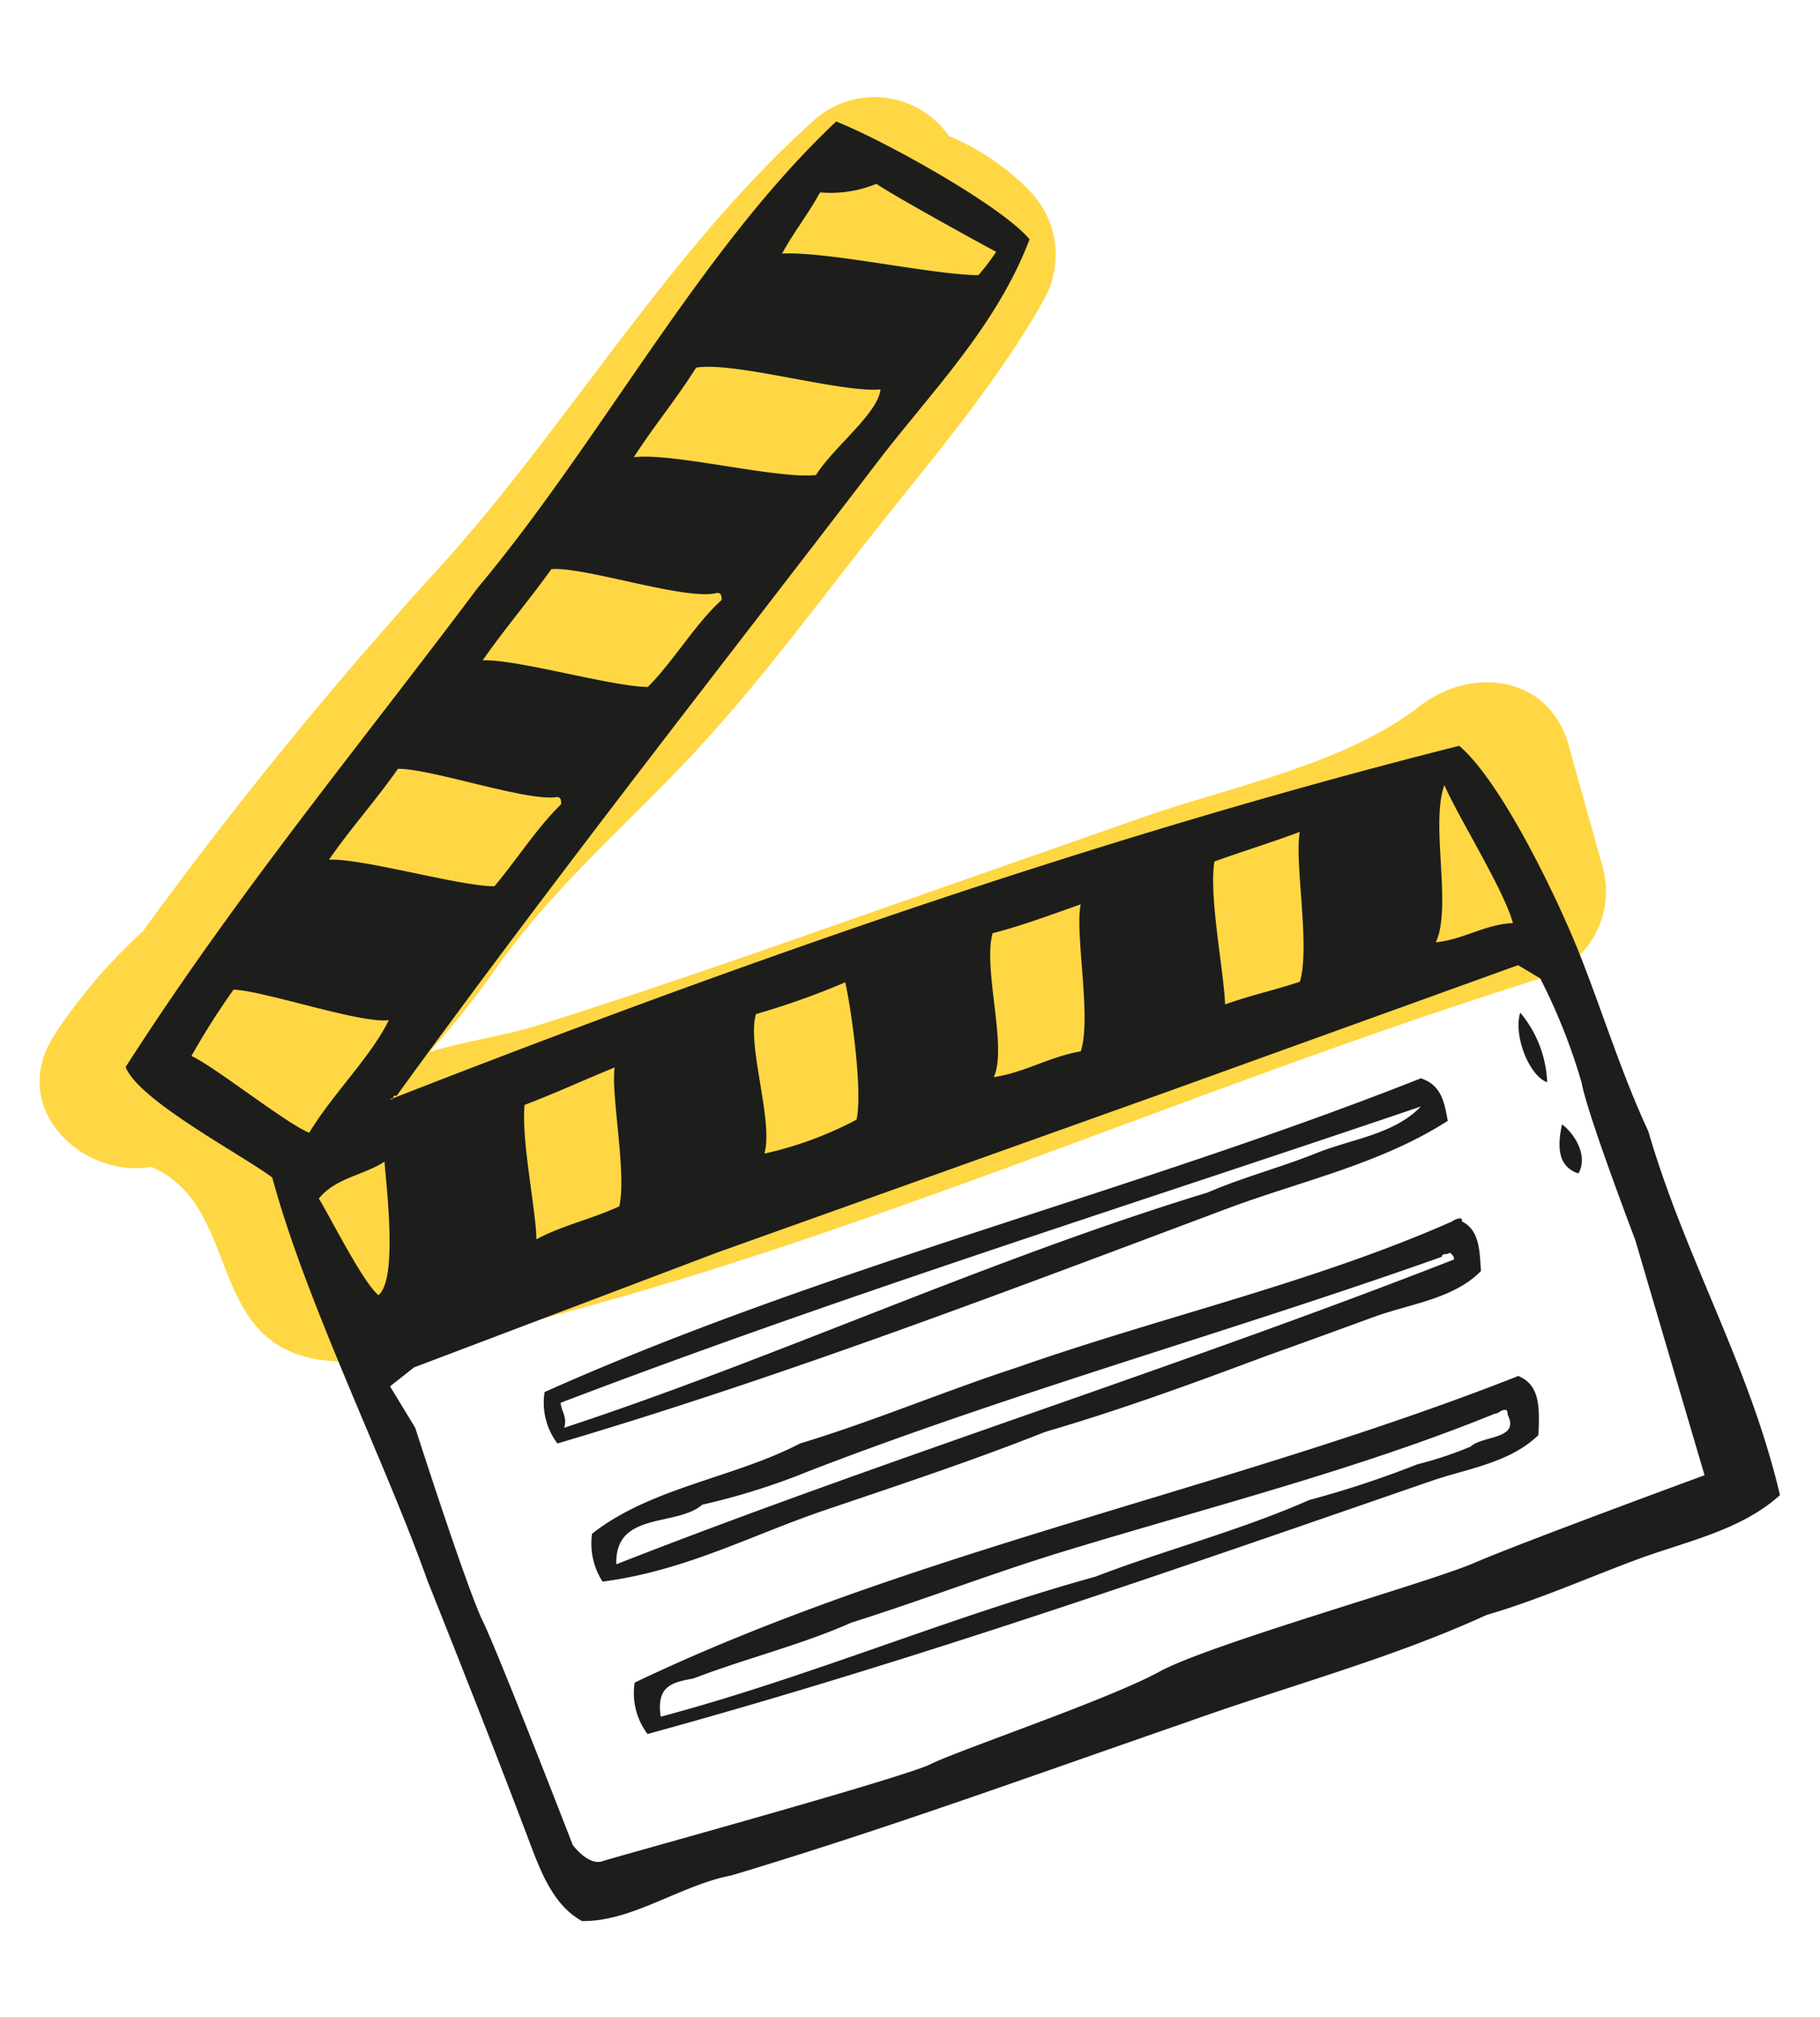 <svg id="Livello_1" data-name="Livello 1" xmlns="http://www.w3.org/2000/svg" viewBox="0 0 102 113">
  <defs>
    <style>
      .cls-1 {
        fill: #ffd744;
      }

      .cls-1, .cls-2 {
        fill-rule: evenodd;
      }

      .cls-2 {
        fill: #1d1d1b;
      }
    </style>
  </defs>
  <g>
    <path class="cls-1" d="M89.84,48.65l-1.92-6.87c-1.11-4-5.49-4.44-8.36-2.21C75.34,42.85,69,44.06,64,45.81l-17.41,6.1c-5.48,1.92-11,3.83-16.51,5.56-1.76.55-4.06.88-6,1.47a50.26,50.26,0,0,0,3.77-4.76c3.21-4.51,7.24-7.92,11-11.94,3.59-3.85,6.73-8.1,10-12.25s7-8.46,9.66-13.21a5.13,5.13,0,0,0-.78-6.06,13.71,13.71,0,0,0-4.55-3.1,5.08,5.08,0,0,0-7.67-.78C37.56,14,32.06,23.48,25,31.39A238.75,238.75,0,0,0,8,52.19a30.71,30.71,0,0,0-5,5.87c-2.58,4.15,1.75,8,5.47,7.32,5.26,2.24,2.84,10.28,10.05,10.88,3.42.28,7.57-1.28,10.81-2.1,3.88-1,7.72-2.11,11.54-3.33,15.31-4.9,30.12-11.2,45.45-16A5.09,5.09,0,0,0,89.84,48.65Z"/>
    <path class="cls-2" d="M79.63,62c-1.51,1.57-3.86,1.81-5.85,2.61s-4.14,1.36-6.1,2.21C55.37,70.57,43.43,76.12,31.62,80c.18-.62-.16-.91-.2-1.4C47.2,72.58,63.54,67.47,79.63,62Zm1.18,8.42c-11.71,4.16-23.92,7.55-35.45,12a38.52,38.52,0,0,1-6,1.89c-1.45,1.26-4.91.35-4.82,3.34,15-5.88,31.59-11.07,46.95-17.08,0-.19-.12-.29-.25-.39C81.16,70.33,80.89,70.2,80.81,70.37ZM84.34,79c-.24,0-.34.2-.56.21-7.69,3.13-16,5.23-24.14,7.71-4,1.22-7.9,2.73-11.93,4-2.81,1.25-5.91,2-8.85,3.13-1.26.22-2.08.46-1.83,2.14,8.36-2.23,16-5.53,24.34-7.84,3.94-1.51,8.16-2.6,12-4.3a56,56,0,0,0,6.06-2,20.72,20.72,0,0,0,3-1c.66-.62,2.74-.39,2.08-1.75C84.47,79.06,84.48,79,84.34,79Zm15.41,4.78c-2.21,2-5.33,2.6-8.11,3.64s-5.51,2.25-8.33,3.07c-5.31,2.44-11.2,4-16.78,6-8.47,2.93-16.88,6-25.53,8.59-2.89.56-5.57,2.6-8.38,2.56-1.61-.87-2.33-2.81-2.93-4.39-1.83-4.85-3.81-9.86-5.74-14.7-2.36-6.65-6.82-15.61-8.69-22.57-1.7-1.28-7.47-4.3-8.22-6.19,6.16-9.62,13.1-18,19.74-26.86,6.95-8.31,12.43-18.91,20.08-26.12,2.45.95,9.22,4.66,10.84,6.6-1.88,4.94-5.57,8.6-8.57,12.54-9,11.75-18,23.18-26.91,35.46-.13-.06-.17,0-.2.13a.07.07,0,0,1,0,0l-.19.07c.09,0,.17,0,.19-.07C40.89,54.17,61.1,47,81.78,41.79c2.35,2,5.45,8.42,6.72,11.6s2.39,6.82,3.88,10C94.43,70.46,98.05,76.5,99.75,83.75ZM80.47,52.8c1.57-.16,2.72-1,4.32-1.08-.5-1.86-3.1-6-3.84-7.73C80.15,46.15,81.39,50.82,80.47,52.8ZM68.66,56.28c1.35-.49,2.81-.81,4.19-1.27.6-2-.33-6.79,0-8.4-1.57.59-3.2,1.09-4.79,1.66C67.74,50.17,68.59,54.43,68.66,56.28Zm-13,4.08c1.77-.26,3.15-1.15,4.91-1.45.62-1.86-.35-6.68,0-8.24-1.63.57-3.23,1.18-4.94,1.62C55.07,54.29,56.48,58.69,55.69,60.36ZM42.84,64.64A20.59,20.59,0,0,0,48,62.74c.38-1.6-.34-6.49-.63-7.7a42.55,42.55,0,0,1-5,1.78C41.84,58.54,43.36,62.83,42.84,64.64Zm-12.78,4.8c1.45-.78,3.16-1.15,4.65-1.85.42-1.89-.49-6.32-.26-7.78-1.69.69-3.34,1.45-5.05,2.1C29.2,63.86,30.06,67.93,30.06,69.44ZM43.83,14.21c2.51-.14,8.42,1.19,11,1.21a12,12,0,0,0,1-1.31c-1.07-.57-5.78-3.16-6.71-3.81a6.78,6.78,0,0,1-3.16.48C45.29,12,44.49,13,43.83,14.21ZM35.52,25.62c2.19-.27,8,1.23,10.21,1,1-1.59,3.45-3.42,3.62-4.8-2.23.2-8.2-1.58-10.34-1.22C37.9,22.37,36.64,23.88,35.52,25.62ZM27.05,37c1.89-.08,7.31,1.49,9.26,1.49C37.79,37,38.93,35,40.44,33.62c0-.2,0-.4-.25-.4-1.69.47-7.4-1.48-9.29-1.33C29.65,33.64,28.29,35.22,27.05,37Zm-8.6,11.17c1.89-.08,7.31,1.49,9.26,1.49,1.26-1.5,2.37-3.26,3.74-4.6,0-.2,0-.4-.25-.4-1.64.27-7.12-1.62-8.9-1.58C21.07,44.84,19.68,46.38,18.45,48.15ZM17.33,63.47c1.33-2.2,3.48-4.28,4.46-6.31-1.58.21-6.95-1.64-8.7-1.71a40.6,40.6,0,0,0-2.36,3.72C12,59.74,16,62.93,17.33,63.47Zm4.22,1.62c-1.18.77-2.76.91-3.68,2.07.58.92,2.45,4.68,3.34,5.41C22.31,71.67,21.64,66.42,21.55,65.09ZM68.83,67.7c4.13-1.54,8.57-2.49,12.31-4.9-.19-1-.34-2-1.51-2.38C63.57,66.78,46.17,71,30.52,78a3.8,3.8,0,0,0,.72,2.88C44.09,77.08,56.57,72.29,68.83,67.7ZM33.77,88.62c4.63-.6,8.35-2.61,12.45-4s8.33-2.79,12.36-4.39C62.8,79,66.87,77.51,70.9,76c2-.71,4.07-1.47,6.1-2.21s4.45-1,6-2.57c-.08-1.11-.06-2.28-1.08-2.79.12-.32-.48-.07-.52,0C73.69,71.85,65.06,73.79,57,76.62c-4.11,1.34-8,3-12.16,4.26-3.73,1.94-8.36,2.46-11.66,5.06A3.94,3.94,0,0,0,33.77,88.62ZM85.09,77.1C69,83.44,51,86.9,35.57,94.28a3.8,3.8,0,0,0,.72,2.88c15-4.11,29.65-9.25,43.93-14.18,2-.69,4.38-1,6-2.57C86.27,79,86.37,77.62,85.09,77.1Zm1.62-16.46a6.46,6.46,0,0,0-1.51-3.9C84.8,58,85.7,60.29,86.71,60.64ZM87.54,63c-.27,1.28-.23,2.37.92,2.75C89,64.83,88.32,63.58,87.54,63ZM23.27,80s2.89,9,3.78,10.82,5.05,12.56,5.05,12.56.87,1.17,1.65.91,16.84-4.66,18.4-5.44,10-3.63,12.82-5.18,15.13-5,17.66-6.1,12.9-4.91,12.9-4.91l-3.89-13.2s-2.71-7.11-3-8.8a33.14,33.14,0,0,0-2.32-5.84l-1.24-.74-19.68,7.1-25.2,9-17,6.44-1.34,1.06Z"/>
  </g>
</svg>
